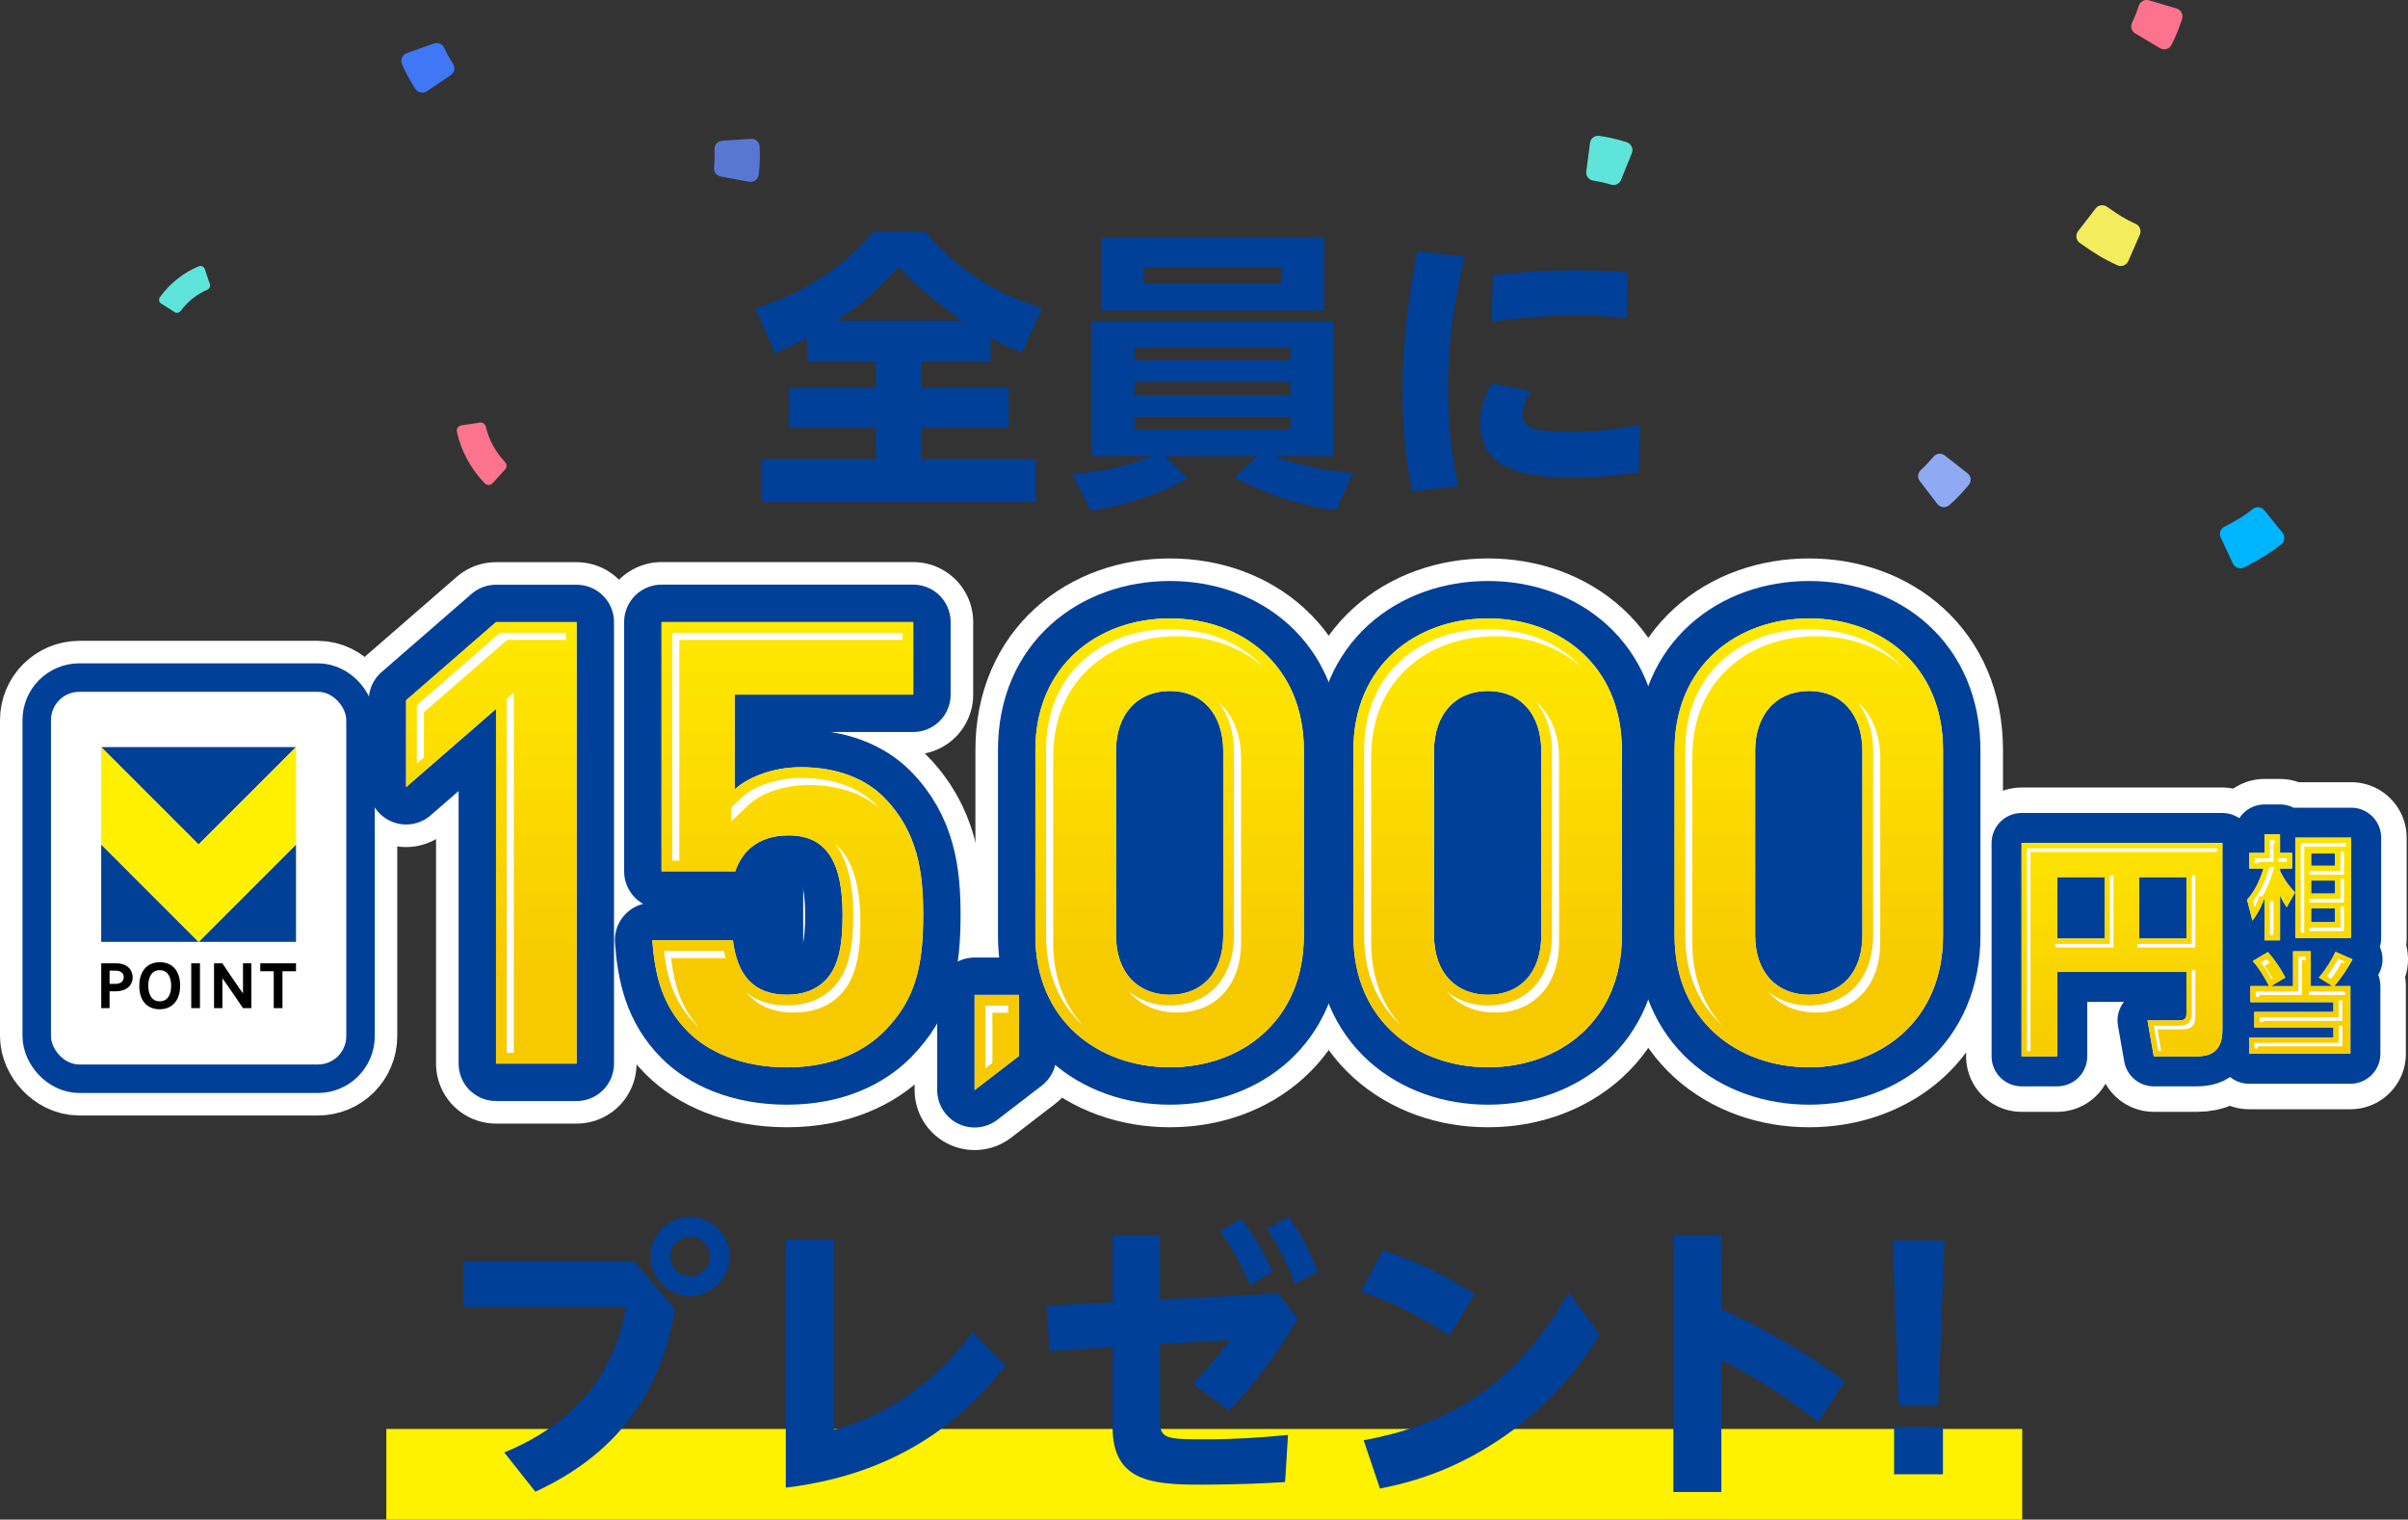 <?xml version="1.0" encoding="UTF-8"?><svg id="_レイヤー_2" xmlns="http://www.w3.org/2000/svg" xmlns:xlink="http://www.w3.org/1999/xlink" viewBox="0 0 675.92 426.54"><rect x="0" y="0" width="675.92" height="426.54" fill="#333333" stroke="none"/><defs><style>.cls-1{fill:url(#_新規グラデーションスウォッチ_3);}.cls-2{stroke-width:16.83px;}.cls-2,.cls-3,.cls-4,.cls-5,.cls-6,.cls-7,.cls-8,.cls-9,.cls-10,.cls-11,.cls-12,.cls-13{stroke-linecap:round;stroke-linejoin:round;}.cls-2,.cls-3,.cls-5,.cls-7,.cls-11,.cls-13{stroke:#004098;}.cls-2,.cls-14,.cls-6,.cls-8,.cls-10,.cls-11,.cls-13{fill:#fff;}.cls-3,.cls-5,.cls-7,.cls-13{stroke-width:15.99px;}.cls-15{fill:#fb738c;}.cls-16{fill:url(#_名称未設定グラデーション_2);}.cls-4,.cls-5,.cls-17{fill:#004096;}.cls-4,.cls-6,.cls-8,.cls-9,.cls-10,.cls-12{stroke:#fff;}.cls-4,.cls-9,.cls-10,.cls-12{stroke-width:28.62px;}.cls-6{stroke-width:31.14px;}.cls-7,.cls-9,.cls-18{fill:#fff000;}.cls-19{fill:#f3ed5d;}.cls-8{stroke-width:33.67px;}.cls-20{fill:#8faaf2;}.cls-21{fill:#3f77f5;}.cls-22{fill:#5877d2;}.cls-23{fill:#004098;}.cls-24{fill:#5fe4dc;}.cls-11{stroke-width:21px;}.cls-25{fill:#fff200;}.cls-26{fill:#00b5ff;}.cls-27{fill:url(#_名称未設定グラデーション_2-2);}</style><linearGradient id="_新規グラデーションスウォッチ_3" x1="329.7" y1="168.15" x2="329.7" y2="324.54" gradientUnits="userSpaceOnUse"><stop offset="0" stop-color="#ffeb00"/><stop offset=".68" stop-color="#f7ca00"/></linearGradient><linearGradient id="_名称未設定グラデーション_2" x1="613.9" y1="215.48" x2="613.9" y2="339.48" gradientUnits="userSpaceOnUse"><stop offset="0" stop-color="#ffeb00"/><stop offset=".4" stop-color="#fad800"/><stop offset=".68" stop-color="#f7ca00"/></linearGradient><linearGradient id="_名称未設定グラデーション_2-2" x1="613.71" y1="217.88" x2="613.71" y2="335.91" xlink:href="#_名称未設定グラデーション_2"/></defs><g id="KV"><rect class="cls-25" x="108.44" y="401.08" width="459.19" height="25.46"/><path class="cls-23" d="M177.95,353.97l11.59,13.63c-3.02,16-10.37,37.8-39.27,51.1l-8.73-11.02c28.74-11.76,32.82-33.63,34.21-40.9h-45.72v-12.82h47.92ZM204.81,352.66c0,6.12-4.98,11.1-11.1,11.1s-11.1-4.98-11.1-11.1,4.98-11.1,11.1-11.1,11.1,4.9,11.1,11.1ZM188.16,352.66c0,3.02,2.45,5.55,5.55,5.55s5.55-2.45,5.55-5.55-2.61-5.55-5.55-5.55-5.55,2.45-5.55,5.55Z"/><path class="cls-23" d="M234.12,347.93v53.39c9.8-2.78,25.31-9.06,38.86-27.43l9.22,9.39c-20.08,26.37-45.96,32.33-61.63,34.29v-69.63h13.55Z"/><path class="cls-23" d="M312.32,346.78h13.22v18.04l33.31-1.8,5.39,7.1c-5.96,10.2-11.59,17.63-19.18,25.8l-10.29-7.51c4-4,6.45-6.94,10.53-12.33l-19.76,1.22v20.98c0,5.71,1.63,5.71,13.47,5.71,7.59,0,15.02-.49,22.53-1.22l-.82,13.22c-4,.25-12.41.73-23.76.73-13.71,0-24.65-.98-24.65-16.08v-22.53l-17.71,1.14-.82-12.74,18.53-.98v-18.78ZM348.4,342.05c3.67,4.65,5.8,8.49,8.82,14.94l-6.37,3.75c-2.78-6.45-4.65-9.96-8.49-15.18l6.04-3.51ZM361.71,341.56c3.59,4.98,5.47,8.73,8.25,15.27l-6.53,3.59c-2.37-6.37-4.24-10.04-7.84-15.51l6.12-3.35Z"/><path class="cls-23" d="M406.77,374.87c-8-5.39-15.18-8.98-24.74-12.41l6.12-11.51c9.39,3.1,16.9,6.69,25.8,12.25l-7.18,11.67ZM449.06,374.54c-3.18,5.22-11.27,17.8-26.53,28.41-10.94,7.59-22.04,12.33-35.18,14.86l-4.57-13.55c20.65-3.84,41.31-12.9,57.55-41.39l8.74,11.67Z"/><path class="cls-23" d="M510.36,399.11c-12.25-9.47-19.51-13.39-27.18-17.31v36.98h-13.47v-72h13.47v20.65c12.82,5.96,23.35,11.92,34.69,20.25l-7.51,11.43Z"/><path class="cls-23" d="M545.79,348.17l-1.71,46.37h-11.1l-1.71-46.37h14.53ZM531.67,400.58h13.71v13.22h-13.71v-13.22Z"/><path class="cls-23" d="M226.53,94.95c-3.59,1.88-6.2,2.94-8.98,4.16l-5.55-12.57c13.14-4,24.65-11.43,33.23-21.47h14.45c6.69,7.76,17.47,17.14,32.9,21.39l-5.8,12.57c-2.45-1.06-4.82-2.04-8.73-4.16v6.61h-19.43v7.43h24.49v11.18h-24.49v8.82h32.16v12h-77.06v-12h32.16v-8.82h-24.49v-11.18h24.49v-7.43h-19.35v-6.53ZM270.12,89.97c-9.88-6.78-14.61-11.59-17.88-15.02-7.35,8.16-12.65,11.84-17.31,15.02h35.18Z"/><path class="cls-23" d="M375.02,143.19c-8.65-.82-20.41-4.65-28.57-9.22l6.61-5.96h-26.12l6.45,6.29c-6.69,3.67-14.2,6.69-27.18,9.14l-5.22-10.37c6.37-.49,15.1-1.96,22.45-5.06h-16.98v-37.88h67.84v37.88h-16.57c4.16,1.8,14.21,4.33,22.12,4.65l-4.82,10.53ZM371.75,66.7v20.49h-62.69v-20.49h62.69ZM318.44,97.64v3.51h43.76v-3.51h-43.76ZM318.44,107.19v3.67h43.76v-3.67h-43.76ZM318.44,116.99v3.67h43.76v-3.67h-43.76ZM321.05,75.11v4.41h38.61v-4.41h-38.61Z"/><path class="cls-23" d="M411.1,72.01c-3.02,12.9-4.65,24.33-4.65,37.55s2.04,23.02,2.94,26.86l-12.98,1.47c-.98-4.57-2.69-13.22-2.69-27.92,0-16.9,2.29-29.88,4.08-39.43l13.31,1.47ZM459.99,132.58c-3.92.57-10.61,1.47-18.94,1.47-12.82,0-25.55-2.04-25.55-15.35,0-5.22,2.04-8.9,3.27-11.1l10.94,2.2c-2.37,3.67-2.37,6.29-2.37,6.61,0,3.67,3.35,4.82,13.71,4.82,8.41,0,15.76-1.31,19.27-1.96l-.33,13.31ZM419.01,77.23c4.65-.49,12.73-1.39,23.27-1.39,7.1,0,11.84.41,14.69.65l-.33,12.73c-2.12-.16-7.18-.65-14.53-.65-11.02,0-19.51,1.14-23.35,1.71l.25-13.06Z"/><path class="cls-15" d="M610.97,2.38l-7.75-2.29c-1.2-.35-2.46.31-2.85,1.49-.52,1.58-1.13,3.19-1.91,4.78-.53,1.08-.15,2.38.88,3l6.95,4.16c.55.33,1.21.41,1.82.24.61-.18,1.13-.6,1.42-1.16,1.3-2.52,2.23-5,2.98-7.29.19-.59.14-1.24-.15-1.79-.29-.55-.79-.96-1.39-1.14Z"/><path class="cls-24" d="M446.31,40.11l-1.04,8.01c-.16,1.24.69,2.38,1.92,2.57,1.64.26,3.33.61,5.02,1.14,1.15.36,2.38-.23,2.82-1.34l3.02-7.51c.24-.59.22-1.26-.05-1.83-.27-.58-.77-1.02-1.37-1.22-2.69-.89-5.29-1.42-7.67-1.79-.62-.1-1.24.06-1.74.43-.5.37-.82.93-.91,1.55Z"/><path class="cls-20" d="M552.27,132.84l-6.36-4.99c-.98-.77-2.4-.62-3.19.34-1.07,1.28-2.23,2.55-3.54,3.73-.89.8-1.02,2.16-.29,3.11l4.92,6.43c.39.51.97.83,1.6.89.63.06,1.27-.14,1.75-.56,2.14-1.86,3.92-3.82,5.46-5.68.4-.48.58-1.1.52-1.72-.07-.62-.38-1.19-.87-1.57Z"/><path class="cls-19" d="M596.12,74.5c.58-.22,1.04-.66,1.29-1.23l3.24-7.4c.5-1.15,0-2.5-1.15-3.02-3.25-1.49-4.52-2.35-8.08-4.82-1.02-.71-2.41-.52-3.17.47l-4.94,6.4c-.38.49-.55,1.12-.46,1.74.09.62.42,1.18.93,1.54,4.04,2.86,6.62,4.48,10.55,6.27.56.26,1.21.28,1.78.06Z"/><path class="cls-26" d="M641.18,151.21c.07-.61-.11-1.23-.5-1.71l-5.09-6.27c-.79-.98-2.22-1.14-3.21-.36-2.82,2.2-4.16,2.94-7.99,4.97-1.1.58-1.56,1.91-1.04,3.03l3.42,7.32c.26.57.75,1,1.34,1.21.59.2,1.24.17,1.8-.12,4.39-2.28,7.02-3.83,10.41-6.49.49-.38.8-.94.87-1.56Z"/><path class="cls-22" d="M210.77,38.96l-8.06.54c-1.24.08-2.2,1.14-2.15,2.38.06,1.66.05,3.38-.14,5.14-.13,1.19.69,2.29,1.87,2.51l7.96,1.5c.63.12,1.28-.03,1.79-.41.51-.38.85-.95.93-1.58.35-2.81.36-5.46.27-7.87-.02-.62-.3-1.21-.76-1.62-.46-.42-1.08-.63-1.7-.59Z"/><path class="cls-21" d="M119.83,25.61l6.69-4.53c1.03-.7,1.32-2.09.65-3.15-.89-1.4-1.75-2.9-2.48-4.51-.49-1.09-1.75-1.63-2.88-1.22l-7.63,2.72c-.6.21-1.09.67-1.34,1.25-.25.58-.26,1.25,0,1.83,1.12,2.6,2.44,4.9,3.74,6.93.34.52.87.89,1.48,1.02.61.13,1.24,0,1.76-.35Z"/><path class="cls-24" d="M58.19,81.31c.61-.26.92-.94.71-1.57l-1.42-4.22c-.11-.33-.36-.6-.67-.75s-.68-.15-1.01-.02c-4.25,1.73-8.19,4.86-10.91,8.67-.2.28-.28.64-.21.98.07.34.27.64.57.83l3.76,2.37c.56.35,1.31.21,1.7-.32,1.91-2.6,4.59-4.75,7.48-5.97Z"/><path class="cls-15" d="M136.37,119.76c-.17-.76-.91-1.26-1.68-1.15l-5.2.78c-.41.06-.77.29-1.01.63-.24.34-.32.76-.23,1.17,1.13,5.3,3.96,10.53,7.83,14.48.29.29.69.46,1.1.45.41,0,.8-.19,1.08-.49l3.54-3.89c.53-.58.52-1.47-.03-2.04-2.63-2.75-4.57-6.32-5.4-9.93Z"/><path class="cls-8" d="M139.23,298.53v-99.54l-25.23,21.93v-24.36l25.23-21.93h22.62v123.91h-22.62Z"/><path class="cls-8" d="M248.17,289.48c-5.57,5.57-14.44,10.09-27.32,10.09s-22.28-4.52-27.67-9.92c-7.66-7.66-9.4-16.71-10.09-25.76h22.62c1.22,9.75,5.74,15.31,15.14,15.31,4.35,0,8.01-1.22,10.79-4,4-4,4.87-10.62,4.87-18.45,0-14.27-4.18-22.28-15.14-22.28-9.22,0-13.4,5.22-14.97,10.09h-20.71v-69.96h70.65v20.36h-50.12v26.63c3.31-3.13,10.27-6.26,18.62-6.26,10.27,0,18.1,3.31,23.15,8.35,9.75,9.75,11.14,21.41,11.14,33.06,0,13.92-1.91,23.67-10.96,32.72Z"/><path class="cls-8" d="M273.57,305.97v-26.71h12.44v17.14l-12.44,9.57Z"/><path class="cls-8" d="M328.39,299.57c-20.19,0-37.76-13.23-37.76-36.89v-52.21c0-23.67,17.58-36.89,37.76-36.89s37.59,13.23,37.59,36.89v52.21c0,23.67-17.4,36.89-37.59,36.89ZM343.36,210.82c0-10.44-5.92-16.88-14.97-16.88s-15.14,6.44-15.14,16.88v51.69c0,10.44,6.09,16.71,15.14,16.71s14.97-6.26,14.97-16.71v-51.69Z"/><path class="cls-8" d="M417.66,299.57c-20.19,0-37.76-13.23-37.76-36.89v-52.21c0-23.67,17.58-36.89,37.76-36.89s37.59,13.23,37.59,36.89v52.21c0,23.67-17.4,36.89-37.59,36.89ZM432.63,210.82c0-10.44-5.92-16.88-14.97-16.88s-15.14,6.44-15.14,16.88v51.69c0,10.44,6.09,16.71,15.14,16.71s14.97-6.26,14.97-16.71v-51.69Z"/><path class="cls-8" d="M507.81,299.57c-20.19,0-37.76-13.23-37.76-36.89v-52.21c0-23.67,17.58-36.89,37.76-36.89s37.59,13.23,37.59,36.89v52.21c0,23.67-17.4,36.89-37.59,36.89ZM522.77,210.82c0-10.44-5.92-16.88-14.97-16.88s-15.14,6.44-15.14,16.88v51.69c0,10.44,6.09,16.71,15.14,16.71s14.97-6.26,14.97-16.71v-51.69Z"/><rect class="cls-10" x="14.31" y="194.18" width="82.89" height="104.61" rx="7.96" ry="7.96"/><path class="cls-12" d="M32.45,270.38c3.54,0,4.79,2.05,4.79,3.98,0,1.79-1.25,3.87-4.77,3.88h-1.71v4.72h-2.34v-12.58h4.03ZM32.37,276.16c1.47,0,2.36-.7,2.36-1.88,0-.54-.22-1.83-2.28-1.83h-1.69v3.71h1.61Z"/><path class="cls-12" d="M50.56,276.7c0,3.77-1.94,6.58-5.75,6.58s-5.71-2.72-5.71-6.54,1.92-6.66,5.77-6.66,5.7,2.81,5.7,6.63ZM48.05,276.65c0-2.15-.82-4.34-3.23-4.34s-3.2,2.24-3.2,4.34.72,4.4,3.2,4.4,3.23-2.22,3.23-4.4Z"/><path class="cls-12" d="M56.13,282.97h-2.45v-12.58h2.45v12.58Z"/><path class="cls-12" d="M68.21,282.97s-4.82-7.11-5.79-8.39v8.39h-2.34v-12.58h2.34s4.82,7.18,5.79,8.45v-8.45h2.34v12.58h-2.34Z"/><path class="cls-12" d="M79.29,272.61v10.36h-2.45v-10.36h-3.78v-2.22h10.03v2.22h-3.8Z"/><polygon class="cls-4" points="83.09 264.37 83.09 237.03 55.75 264.37 83.09 264.37"/><polygon class="cls-4" points="28.41 264.37 55.75 264.37 28.41 237.03 28.41 264.37"/><polygon class="cls-4" points="83.09 209.69 28.41 209.69 28.41 209.69 55.75 237.03 83.09 209.69"/><polygon class="cls-9" points="55.75 237.03 28.41 209.69 28.41 237.03 55.75 264.37 83.09 237.03 83.09 209.69 55.75 237.03"/><path class="cls-6" d="M613.73,272.81h-36.26v23.69h-10.02v-59.89h56.37v52.34c0,3.06-.59,7.55-7.09,7.55h-12.17l-1.76-10.09h8.98c1.89,0,1.95-1.04,1.95-2.02v-11.59ZM577.47,263.44h13.28v-17.25h-13.28v17.25ZM600.45,263.44h13.28v-17.25h-13.28v17.25Z"/><path class="cls-6" d="M641.88,254.63c-.38-.53-1.19-1.78-1.88-3.31v12.62h-4.34v-11.91c-1.41,3.69-2.75,5.5-3.41,6.38l-1.5-5.88c2.81-3.03,4.12-7.22,4.62-8.75h-4v-4.38h4.28v-5.19h4.34v5.19h3.38v4.38h-3.38v.69c1.66,3.38,3.38,5.16,4.22,6.03l-2.34,4.12ZM659.97,263.31h-15.69v-28.19h15.69v28.19ZM655.47,239.56h-6.75v3.44h6.75v-3.44ZM655.47,247.16h-6.75v3.66h6.75v-3.66ZM655.47,254.97h-6.75v3.88h6.75v-3.88Z"/><path class="cls-6" d="M643.66,276.79v-9.78h4.97v9.78h6.12l-3.84-2.41c1.84-2.09,3.59-4.91,4.66-7.22l4.78,2.12c-1.19,2.25-3.44,5.66-5.16,7.5h4.56v19h-28.44v-4.59h23.69v-2.81h-22.22v-4.34h22.22v-2.75h-23.31v-4.5h5.28c-1.66-3.03-2.75-4.91-4.62-7.03l4.25-2.53c1.78,2,3.66,4.75,4.88,7.16l-4.06,2.41h6.25Z"/><path class="cls-11" d="M139.23,298.53v-99.54l-25.23,21.93v-24.36l25.23-21.93h22.62v123.91h-22.62Z"/><path class="cls-11" d="M248.17,289.48c-5.57,5.57-14.44,10.09-27.32,10.09s-22.28-4.52-27.67-9.92c-7.66-7.66-9.4-16.71-10.09-25.76h22.62c1.22,9.75,5.74,15.31,15.14,15.31,4.35,0,8.01-1.22,10.79-4,4-4,4.87-10.62,4.87-18.45,0-14.27-4.18-22.28-15.14-22.28-9.22,0-13.4,5.22-14.97,10.09h-20.71v-69.96h70.65v20.36h-50.12v26.63c3.31-3.13,10.27-6.26,18.62-6.26,10.27,0,18.1,3.31,23.15,8.35,9.75,9.75,11.14,21.41,11.14,33.06,0,13.92-1.91,23.67-10.96,32.72Z"/><path class="cls-11" d="M273.57,305.97v-26.71h12.44v17.14l-12.44,9.57Z"/><path class="cls-11" d="M328.39,299.57c-20.19,0-37.76-13.23-37.76-36.89v-52.21c0-23.67,17.58-36.89,37.76-36.89s37.59,13.23,37.59,36.89v52.21c0,23.67-17.4,36.89-37.59,36.89ZM343.36,210.82c0-10.44-5.92-16.88-14.97-16.88s-15.14,6.44-15.14,16.88v51.69c0,10.44,6.09,16.71,15.14,16.71s14.97-6.26,14.97-16.71v-51.69Z"/><path class="cls-11" d="M417.66,299.57c-20.19,0-37.76-13.23-37.76-36.89v-52.21c0-23.67,17.58-36.89,37.76-36.89s37.59,13.23,37.59,36.89v52.21c0,23.67-17.4,36.89-37.59,36.89ZM432.63,210.82c0-10.44-5.92-16.88-14.97-16.88s-15.14,6.44-15.14,16.88v51.69c0,10.44,6.09,16.71,15.14,16.71s14.97-6.26,14.97-16.71v-51.69Z"/><path class="cls-11" d="M507.81,299.57c-20.19,0-37.76-13.23-37.76-36.89v-52.21c0-23.67,17.58-36.89,37.76-36.89s37.59,13.23,37.59,36.89v52.21c0,23.67-17.4,36.89-37.59,36.89ZM522.77,210.82c0-10.44-5.92-16.88-14.97-16.88s-15.14,6.44-15.14,16.88v51.69c0,10.44,6.09,16.71,15.14,16.71s14.97-6.26,14.97-16.71v-51.69Z"/><rect class="cls-23" x="203.45" y="186.7" width="22" height="92.51"/><rect class="cls-23" x="311.35" y="186.7" width="22" height="92.51"/><rect class="cls-23" x="404.67" y="186.7" width="22" height="92.51"/><rect class="cls-23" x="501.37" y="186.7" width="22" height="92.51"/><rect class="cls-13" x="14.31" y="194.18" width="82.89" height="104.61" rx="7.96" ry="7.96"/><path class="cls-3" d="M32.45,270.38c3.54,0,4.79,2.05,4.79,3.98,0,1.79-1.25,3.87-4.77,3.88h-1.71v4.72h-2.34v-12.58h4.03ZM32.37,276.16c1.47,0,2.36-.7,2.36-1.88,0-.54-.22-1.83-2.28-1.83h-1.69v3.71h1.61Z"/><path class="cls-3" d="M50.56,276.7c0,3.77-1.94,6.58-5.75,6.58s-5.71-2.72-5.71-6.54,1.92-6.66,5.77-6.66,5.7,2.81,5.7,6.63ZM48.05,276.65c0-2.15-.82-4.34-3.23-4.34s-3.2,2.24-3.2,4.34.72,4.4,3.2,4.4,3.23-2.22,3.23-4.4Z"/><path class="cls-3" d="M56.13,282.97h-2.45v-12.58h2.45v12.58Z"/><path class="cls-3" d="M68.21,282.97s-4.82-7.11-5.79-8.39v8.39h-2.34v-12.58h2.34s4.82,7.18,5.79,8.45v-8.45h2.34v12.58h-2.34Z"/><path class="cls-3" d="M79.29,272.61v10.36h-2.45v-10.36h-3.78v-2.22h10.03v2.22h-3.8Z"/><polygon class="cls-5" points="83.09 264.37 83.09 237.03 55.75 264.37 83.09 264.37"/><polygon class="cls-5" points="28.41 264.37 55.75 264.37 28.41 237.03 28.41 264.37"/><polygon class="cls-5" points="83.09 209.69 28.41 209.69 28.41 209.69 55.75 237.03 83.09 209.69"/><polygon class="cls-7" points="55.75 237.03 28.41 209.69 28.41 237.03 55.75 264.37 83.09 237.03 83.09 209.69 55.75 237.03"/><path class="cls-2" d="M613.73,272.81h-36.26v23.69h-10.02v-59.89h56.37v52.34c0,3.06-.59,7.55-7.09,7.55h-12.17l-1.76-10.09h8.98c1.89,0,1.95-1.04,1.95-2.02v-11.59ZM577.47,263.44h13.28v-17.25h-13.28v17.25ZM600.45,263.44h13.28v-17.25h-13.28v17.25Z"/><path class="cls-2" d="M641.88,254.63c-.38-.53-1.19-1.78-1.88-3.31v12.62h-4.34v-11.91c-1.41,3.69-2.75,5.5-3.41,6.38l-1.5-5.88c2.81-3.03,4.12-7.22,4.62-8.75h-4v-4.38h4.28v-5.19h4.34v5.19h3.38v4.38h-3.38v.69c1.66,3.38,3.38,5.16,4.22,6.03l-2.34,4.12ZM659.97,263.31h-15.69v-28.19h15.69v28.19ZM655.47,239.56h-6.75v3.44h6.75v-3.44ZM655.47,247.16h-6.75v3.66h6.75v-3.66ZM655.47,254.97h-6.75v3.88h6.75v-3.88Z"/><path class="cls-2" d="M643.66,276.79v-9.78h4.97v9.78h6.12l-3.84-2.41c1.84-2.09,3.59-4.91,4.66-7.22l4.78,2.12c-1.19,2.25-3.44,5.66-5.16,7.5h4.56v19h-28.44v-4.59h23.69v-2.81h-22.22v-4.34h22.22v-2.75h-23.31v-4.5h5.28c-1.66-3.03-2.75-4.91-4.62-7.03l4.25-2.53c1.78,2,3.66,4.75,4.88,7.16l-4.06,2.41h6.25Z"/><rect class="cls-14" x="14.31" y="194.18" width="82.89" height="104.61" rx="7.96" ry="7.96"/><path d="M32.45,270.38c3.54,0,4.79,2.05,4.79,3.98,0,1.79-1.25,3.87-4.77,3.88h-1.71v4.72h-2.34v-12.58h4.03ZM32.37,276.16c1.47,0,2.36-.7,2.36-1.88,0-.54-.22-1.83-2.28-1.83h-1.69v3.71h1.61Z"/><path d="M50.56,276.7c0,3.77-1.94,6.58-5.75,6.58s-5.71-2.72-5.71-6.54,1.92-6.66,5.77-6.66,5.7,2.81,5.7,6.63ZM48.05,276.65c0-2.15-.82-4.34-3.23-4.34s-3.2,2.24-3.2,4.34.72,4.4,3.2,4.4,3.23-2.22,3.23-4.4Z"/><path d="M56.13,282.97h-2.45v-12.58h2.45v12.58Z"/><path d="M68.21,282.97s-4.82-7.11-5.79-8.39v8.39h-2.34v-12.58h2.34s4.82,7.18,5.79,8.45v-8.45h2.34v12.58h-2.34Z"/><path d="M79.29,272.61v10.36h-2.45v-10.36h-3.78v-2.22h10.03v2.22h-3.8Z"/><polygon class="cls-17" points="83.09 264.37 83.09 237.03 55.75 264.37 83.09 264.37"/><polygon class="cls-17" points="28.41 264.37 55.75 264.37 28.41 237.03 28.41 264.37"/><polygon class="cls-17" points="83.09 209.69 28.41 209.69 28.41 209.69 55.75 237.03 83.09 209.69"/><polygon class="cls-18" points="55.75 237.03 28.41 209.69 28.41 237.03 55.75 264.37 83.09 237.03 83.09 209.69 55.75 237.03"/><path class="cls-14" d="M139.23,298.53v-99.54l-25.23,21.93v-24.36l25.23-21.93h22.62v123.91h-22.62Z"/><path class="cls-14" d="M248.17,289.48c-5.57,5.57-14.44,10.09-27.32,10.09s-22.28-4.52-27.67-9.92c-7.66-7.66-9.4-16.71-10.09-25.76h22.62c1.22,9.75,5.74,15.31,15.14,15.31,4.35,0,8.01-1.22,10.79-4,4-4,4.87-10.62,4.87-18.45,0-14.27-4.18-22.28-15.14-22.28-9.22,0-13.4,5.22-14.97,10.09h-20.71v-69.96h70.65v20.36h-50.12v26.63c3.31-3.13,10.27-6.26,18.62-6.26,10.27,0,18.1,3.31,23.15,8.35,9.75,9.75,11.14,21.41,11.14,33.06,0,13.92-1.91,23.67-10.96,32.72Z"/><path class="cls-14" d="M273.57,305.97v-26.71h12.44v17.14l-12.44,9.57Z"/><path class="cls-14" d="M328.39,299.57c-20.19,0-37.76-13.23-37.76-36.89v-52.21c0-23.67,17.58-36.89,37.76-36.89s37.59,13.23,37.59,36.89v52.21c0,23.67-17.4,36.89-37.59,36.89ZM343.36,210.82c0-10.44-5.92-16.88-14.97-16.88s-15.14,6.44-15.14,16.88v51.69c0,10.44,6.09,16.71,15.14,16.71s14.97-6.26,14.97-16.71v-51.69Z"/><path class="cls-14" d="M417.66,299.57c-20.19,0-37.76-13.23-37.76-36.89v-52.21c0-23.67,17.58-36.89,37.76-36.89s37.59,13.23,37.59,36.89v52.21c0,23.67-17.4,36.89-37.59,36.89ZM432.63,210.82c0-10.44-5.92-16.88-14.97-16.88s-15.14,6.44-15.14,16.88v51.69c0,10.44,6.09,16.71,15.14,16.71s14.97-6.26,14.97-16.71v-51.69Z"/><path class="cls-14" d="M507.81,299.57c-20.19,0-37.76-13.23-37.76-36.89v-52.21c0-23.67,17.58-36.89,37.76-36.89s37.59,13.23,37.59,36.89v52.21c0,23.67-17.4,36.89-37.59,36.89ZM522.77,210.82c0-10.44-5.92-16.88-14.97-16.88s-15.14,6.44-15.14,16.88v51.69c0,10.44,6.09,16.71,15.14,16.71s14.97-6.26,14.97-16.71v-51.69Z"/><path class="cls-1" d="M224.85,215.35c-8.35,0-15.31,3.13-18.62,6.26v-26.63h50.12v-20.36h-70.65v69.96h20.71c1.57-4.87,5.74-10.09,14.97-10.09,10.96,0,15.14,8.01,15.14,22.28,0,7.83-.87,14.44-4.87,18.45-2.78,2.78-6.44,4-10.79,4-9.4,0-13.92-5.57-15.14-15.31h-22.62c.7,9.05,2.44,18.1,10.09,25.76,5.39,5.39,14.79,9.92,27.67,9.92s21.75-4.52,27.32-10.09c9.05-9.05,10.96-18.79,10.96-32.72,0-11.66-1.39-23.32-11.14-33.06-5.05-5.05-12.88-8.35-23.15-8.35ZM114,196.55v24.36l25.23-21.93v99.54h22.62v-123.91h-22.62l-25.23,21.93ZM417.66,173.58c-20.19,0-37.76,13.23-37.76,36.89v52.21c0,23.67,17.58,36.89,37.76,36.89s37.59-13.23,37.59-36.89v-52.21c0-23.67-17.4-36.89-37.59-36.89ZM432.63,262.51c0,10.44-5.92,16.71-14.97,16.71s-15.14-6.26-15.14-16.71v-51.69c0-10.44,6.09-16.88,15.14-16.88s14.97,6.44,14.97,16.88v51.69ZM273.57,305.97l12.44-9.57v-17.14h-12.44v26.71ZM507.81,173.58c-20.19,0-37.76,13.23-37.76,36.89v52.21c0,23.67,17.58,36.89,37.76,36.89s37.59-13.23,37.59-36.89v-52.21c0-23.67-17.4-36.89-37.59-36.89ZM522.77,262.51c0,10.44-5.92,16.71-14.97,16.71s-15.14-6.26-15.14-16.71v-51.69c0-10.44,6.09-16.88,15.14-16.88s14.97,6.44,14.97,16.88v51.69ZM328.39,173.58c-20.19,0-37.76,13.23-37.76,36.89v52.21c0,23.67,17.58,36.89,37.76,36.89s37.59-13.23,37.59-36.89v-52.21c0-23.67-17.4-36.89-37.59-36.89ZM343.36,262.51c0,10.44-5.92,16.71-14.97,16.71s-15.14-6.26-15.14-16.71v-51.69c0-10.44,6.09-16.88,15.14-16.88s14.97,6.44,14.97,16.88v51.69Z"/><path class="cls-14" d="M245.87,225.82c-4.89-4.89-12.16-7.47-21.02-7.47-7.47,0-13.7,2.73-16.56,5.44l-3.06,2.9v3.9l5.06-4.8c2.86-2.71,9.09-5.44,16.56-5.44,8.28,0,15.17,2.26,20.03,6.54-.33-.36-.65-.71-1-1.07Z"/><polygon class="cls-14" points="190.69 179.62 253.35 179.62 253.35 177.62 188.69 177.62 188.69 241.58 190.69 241.58 190.69 179.62"/><path class="cls-14" d="M222.85,284.21c5.33,0,9.67-1.64,12.91-4.88,5.07-5.07,5.75-13.24,5.75-20.57,0-12.46-3.32-18.77-7.22-21.98,2.97,3.62,5.22,9.72,5.22,19.98,0,7.33-.68,15.5-5.75,20.57-3.24,3.24-7.58,4.88-12.91,4.88-5.01,0-8.68-1.43-11.37-3.65,2.77,3.32,6.98,5.65,13.37,5.65Z"/><path class="cls-14" d="M509.81,284.21c10.91,0,17.97-7.74,17.97-19.71v-51.69c0-6.9-2.44-12.47-6.59-15.95,2.91,3.46,4.59,8.25,4.59,13.95v51.69c0,11.97-7.05,19.71-17.97,19.71-4.6,0-8.55-1.44-11.59-3.97,3.19,3.78,7.89,5.97,13.59,5.97Z"/><path class="cls-14" d="M419.66,284.21c10.91,0,17.97-7.74,17.97-19.71v-51.69c0-6.9-2.44-12.47-6.59-15.95,2.91,3.46,4.59,8.25,4.59,13.95v51.69c0,11.97-7.05,19.71-17.97,19.71-4.6,0-8.55-1.44-11.59-3.97,3.19,3.78,7.89,5.97,13.59,5.97Z"/><path class="cls-14" d="M330.39,284.21c10.91,0,17.97-7.74,17.97-19.71v-51.69c0-6.9-2.44-12.47-6.59-15.95,2.91,3.46,4.59,8.25,4.59,13.95v51.69c0,11.97-7.05,19.71-17.97,19.71-4.6,0-8.55-1.44-11.59-3.97,3.19,3.78,7.89,5.97,13.59,5.97Z"/><polygon class="cls-14" points="144.23 194.41 142.23 196.14 142.23 295.53 144.23 295.53 144.23 194.41"/><path class="cls-14" d="M384.9,264.68v-52.21c0-10.3,3.57-18.98,10.33-25.1,6.26-5.67,14.94-8.79,24.44-8.79s18.05,3.1,24.27,8.72c-.61-.67-1.25-1.32-1.92-1.93-6.22-5.67-14.86-8.79-24.34-8.79s-18.18,3.12-24.44,8.79c-6.76,6.12-10.33,14.8-10.33,25.1v52.21c0,10.3,3.57,18.98,10.33,25.1,0,0,0,0,0,0-5.46-5.95-8.34-13.87-8.34-23.11Z"/><path class="cls-14" d="M475.04,264.68v-52.21c0-10.3,3.57-18.98,10.33-25.1,6.26-5.67,14.94-8.79,24.44-8.79s18.05,3.1,24.27,8.72c-.61-.67-1.25-1.32-1.92-1.93-6.22-5.67-14.86-8.79-24.34-8.79s-18.18,3.12-24.44,8.79c-6.76,6.12-10.33,14.8-10.33,25.1v52.21c0,10.3,3.57,18.98,10.33,25.1,0,0,0,0,0,0-5.46-5.95-8.34-13.87-8.34-23.11Z"/><path class="cls-14" d="M295.63,264.68v-52.21c0-10.3,3.57-18.98,10.33-25.1,6.26-5.67,14.94-8.79,24.44-8.79s18.05,3.1,24.27,8.72c-.61-.67-1.25-1.32-1.92-1.93-6.22-5.67-14.86-8.79-24.34-8.79s-18.18,3.12-24.44,8.79c-6.76,6.12-10.33,14.8-10.33,25.1v52.21c0,10.3,3.57,18.98,10.33,25.1,0,0,0,0,0,0-5.46-5.95-8.34-13.87-8.34-23.11Z"/><polygon class="cls-14" points="119 199.92 142.35 179.62 158.85 179.62 158.85 177.62 140.35 177.62 117 197.92 117 214.33 119 212.59 119 199.92"/><polygon class="cls-14" points="278.57 284.26 283.01 284.26 283.01 282.26 276.57 282.26 276.57 299.88 278.57 298.34 278.57 284.26"/><path class="cls-14" d="M188.38,268.9h15.27c-.18-.67-.35-1.33-.49-2h-16.78c.92,8.06,3.04,14.76,8.92,20.63.29.29.6.58.92.86-5.06-5.6-6.97-11.95-7.84-19.49Z"/><path class="cls-14" d="M613.73,272.81h-36.26v23.69h-10.02v-59.89h56.37v52.34c0,3.06-.59,7.55-7.09,7.55h-12.17l-1.76-10.09h8.98c1.89,0,1.95-1.04,1.95-2.02v-11.59ZM577.47,263.44h13.28v-17.25h-13.28v17.25ZM600.45,263.44h13.28v-17.25h-13.28v17.25Z"/><path class="cls-14" d="M641.88,254.63c-.38-.53-1.19-1.78-1.88-3.31v12.62h-4.34v-11.91c-1.41,3.69-2.75,5.5-3.41,6.38l-1.5-5.88c2.81-3.03,4.12-7.22,4.62-8.75h-4v-4.38h4.28v-5.19h4.34v5.19h3.38v4.38h-3.38v.69c1.66,3.38,3.38,5.16,4.22,6.03l-2.34,4.12ZM659.97,263.31h-15.69v-28.19h15.69v28.19ZM655.47,239.56h-6.75v3.44h6.75v-3.44ZM655.47,247.16h-6.75v3.66h6.75v-3.66ZM655.47,254.97h-6.75v3.88h6.75v-3.88Z"/><path class="cls-14" d="M643.66,276.79v-9.78h4.97v9.78h6.12l-3.84-2.41c1.84-2.09,3.59-4.91,4.66-7.22l4.78,2.12c-1.19,2.25-3.44,5.66-5.16,7.5h4.56v19h-28.44v-4.59h23.69v-2.81h-22.22v-4.34h22.22v-2.75h-23.31v-4.5h5.28c-1.66-3.03-2.75-4.91-4.62-7.03l4.25-2.53c1.78,2,3.66,4.75,4.88,7.16l-4.06,2.41h6.25Z"/><path class="cls-16" d="M660.35,269.29l-4.78-2.12c-1.06,2.31-2.81,5.12-4.66,7.22l3.84,2.41h-6.12v-9.78h-4.97v9.78h-6.25l4.06-2.41c-1.22-2.41-3.09-5.16-4.88-7.16l-4.25,2.53c1.88,2.12,2.97,4,4.62,7.03h-5.28v4.5h23.31v2.75h-22.22v4.34h22.22v2.81h-23.69v4.59h28.44v-19h-4.56c1.72-1.84,3.97-5.25,5.16-7.5ZM567.45,296.51h10.02v-23.69h36.26v11.59c0,.98-.07,2.02-1.95,2.02h-8.98l1.76,10.09h12.17c6.51,0,7.09-4.49,7.09-7.55v-52.34h-56.37v59.89ZM600.45,246.19h13.28v17.25h-13.28v-17.25ZM577.47,246.19h13.28v17.25h-13.28v-17.25ZM659.97,235.13h-15.69v28.19h15.69v-28.19ZM655.47,258.85h-6.75v-3.88h6.75v3.88ZM655.47,250.81h-6.75v-3.66h6.75v3.66ZM655.47,243h-6.75v-3.44h6.75v3.44ZM632.25,258.41c.66-.88,2-2.69,3.41-6.38v11.91h4.34v-12.62c.69,1.53,1.5,2.78,1.88,3.31l2.34-4.12c-.84-.88-2.56-2.66-4.22-6.03v-.69h3.38v-4.38h-3.38v-5.19h-4.34v5.19h-4.28v4.38h4c-.5,1.53-1.81,5.72-4.62,8.75l1.5,5.88Z"/><path class="cls-27" d="M605.81,295.01l-1.24-7.09h7.2c2.29,0,3.45-1.18,3.45-3.52v-13.09h-39.26v23.69h-7.02v-56.89h53.37v50.84c0,3.63-.95,6.05-5.59,6.05h-10.91ZM598.95,264.94h16.28v-20.25h-16.28v20.25ZM575.97,264.94h16.28v-20.25h-16.28v20.25ZM632.82,294.29v-1.59h23.69v-5.81h-22.22v-1.34h22.22v-5.75h-23.31v-1.5h11.97v-9.78h1.97v9.78h11.12v16h-25.44ZM653.15,274.01c1.14-1.48,2.24-3.21,3.12-4.9l1.96.87c-.99,1.66-2.32,3.62-3.48,5.03l-1.6-1ZM637.65,274.9c-1.01-1.83-1.89-3.28-3.03-4.75l1.66-.99c1.15,1.41,2.28,3.07,3.19,4.66l-1.82,1.08ZM637.16,262.44v-10.41l-2.9-.53c-.49,1.29-.97,2.33-1.41,3.17l-.45-1.74c2.59-3.11,3.86-7.02,4.36-8.55l.68-2.09h-4.57v-1.38h4.28v-5.19h1.34v5.19h3.38v1.38h-3.38v2.54l.15.31c1.35,2.74,2.74,4.5,3.72,5.59l-.53.94c-.16-.3-.31-.62-.47-.96l-2.87.61v11.12h-1.34ZM645.79,261.81v-25.19h12.69v25.19h-12.69ZM647.22,260.35h9.75v-6.88h-9.75v6.88ZM647.22,252.31h9.75v-6.66h-9.75v6.66ZM647.22,244.5h9.75v-6.44h-9.75v6.44Z"/><polygon class="cls-14" points="633.19 279.79 634.19 279.79 634.19 279.29 646.16 279.29 646.16 269.5 647.13 269.5 647.13 268.5 645.16 268.5 645.16 278.29 633.19 278.29 633.19 279.79"/><path class="cls-14" d="M636.28,269.16l-1.66.99c1.14,1.47,2.01,2.93,3.03,4.75l.32-.19c-.75-1.3-1.48-2.43-2.35-3.56l1.5-.9c-.28-.38-.56-.74-.85-1.09Z"/><polygon class="cls-14" points="657.97 254.47 656.97 254.47 656.97 260.35 648.22 260.35 648.22 261.35 657.97 261.35 657.97 254.47"/><polygon class="cls-14" points="657.97 246.66 656.97 246.66 656.97 252.31 648.22 252.31 648.22 253.31 657.97 253.31 657.97 246.66"/><polygon class="cls-14" points="657.5 280.79 656.5 280.79 656.5 285.54 634.29 285.54 634.29 286.88 635.29 286.88 635.29 286.54 657.5 286.54 657.5 280.79"/><polygon class="cls-14" points="646.79 237.63 658.47 237.63 658.47 236.63 645.79 236.63 645.79 261.81 646.79 261.81 646.79 237.63"/><path class="cls-14" d="M653.15,274.01l1.19.74c1.07-1.43,2.1-3.05,2.94-4.64l.69.3c.09-.14.19-.3.27-.44l-1.96-.87c-.88,1.69-1.99,3.41-3.12,4.9Z"/><rect class="cls-14" x="648.13" y="278.29" width="10.12" height="1"/><polygon class="cls-14" points="657.97 239.06 656.97 239.06 656.97 244.5 648.22 244.5 648.22 245.5 657.97 245.5 657.97 239.06"/><path class="cls-14" d="M634.26,251.5l.76.14c1.53-2.53,2.37-5.09,2.75-6.26l.68-2.09h-1.33l-.36,1.09c-.5,1.53-1.77,5.44-4.36,8.55l.45,1.74c.44-.84.92-1.88,1.41-3.17Z"/><polygon class="cls-14" points="616.23 245.69 615.23 245.69 615.23 264.94 599.95 264.94 599.95 265.94 616.23 265.94 616.23 245.69"/><path class="cls-14" d="M605.58,288.92h7.2c2.29,0,3.45-1.18,3.45-3.52v-13.09h-1v12.09c0,2.33-1.16,3.52-3.45,3.52h-7.2l1.24,7.09h.83l-1.06-6.09Z"/><polygon class="cls-14" points="633.82 293.69 657.5 293.69 657.5 287.88 656.5 287.88 656.5 292.69 632.82 292.69 632.82 294.29 633.82 294.29 633.82 293.69"/><polygon class="cls-14" points="633.88 241.91 638.16 241.91 638.16 236.72 638.5 236.72 638.5 235.72 637.16 235.72 637.16 240.91 632.88 240.91 632.88 242.28 633.88 242.28 633.88 241.91"/><polygon class="cls-14" points="637.16 262.44 638.16 262.44 638.16 253.03 637.16 252.85 637.16 262.44"/><rect class="cls-14" x="639.5" y="240.91" width="2.37" height="1"/><polygon class="cls-14" points="569.95 239.12 622.32 239.12 622.32 238.12 568.95 238.12 568.95 295.01 569.95 295.01 569.95 239.12"/><polygon class="cls-14" points="593.25 245.69 592.25 245.69 592.25 264.94 576.97 264.94 576.97 265.94 593.25 265.94 593.25 245.69"/></g></svg>